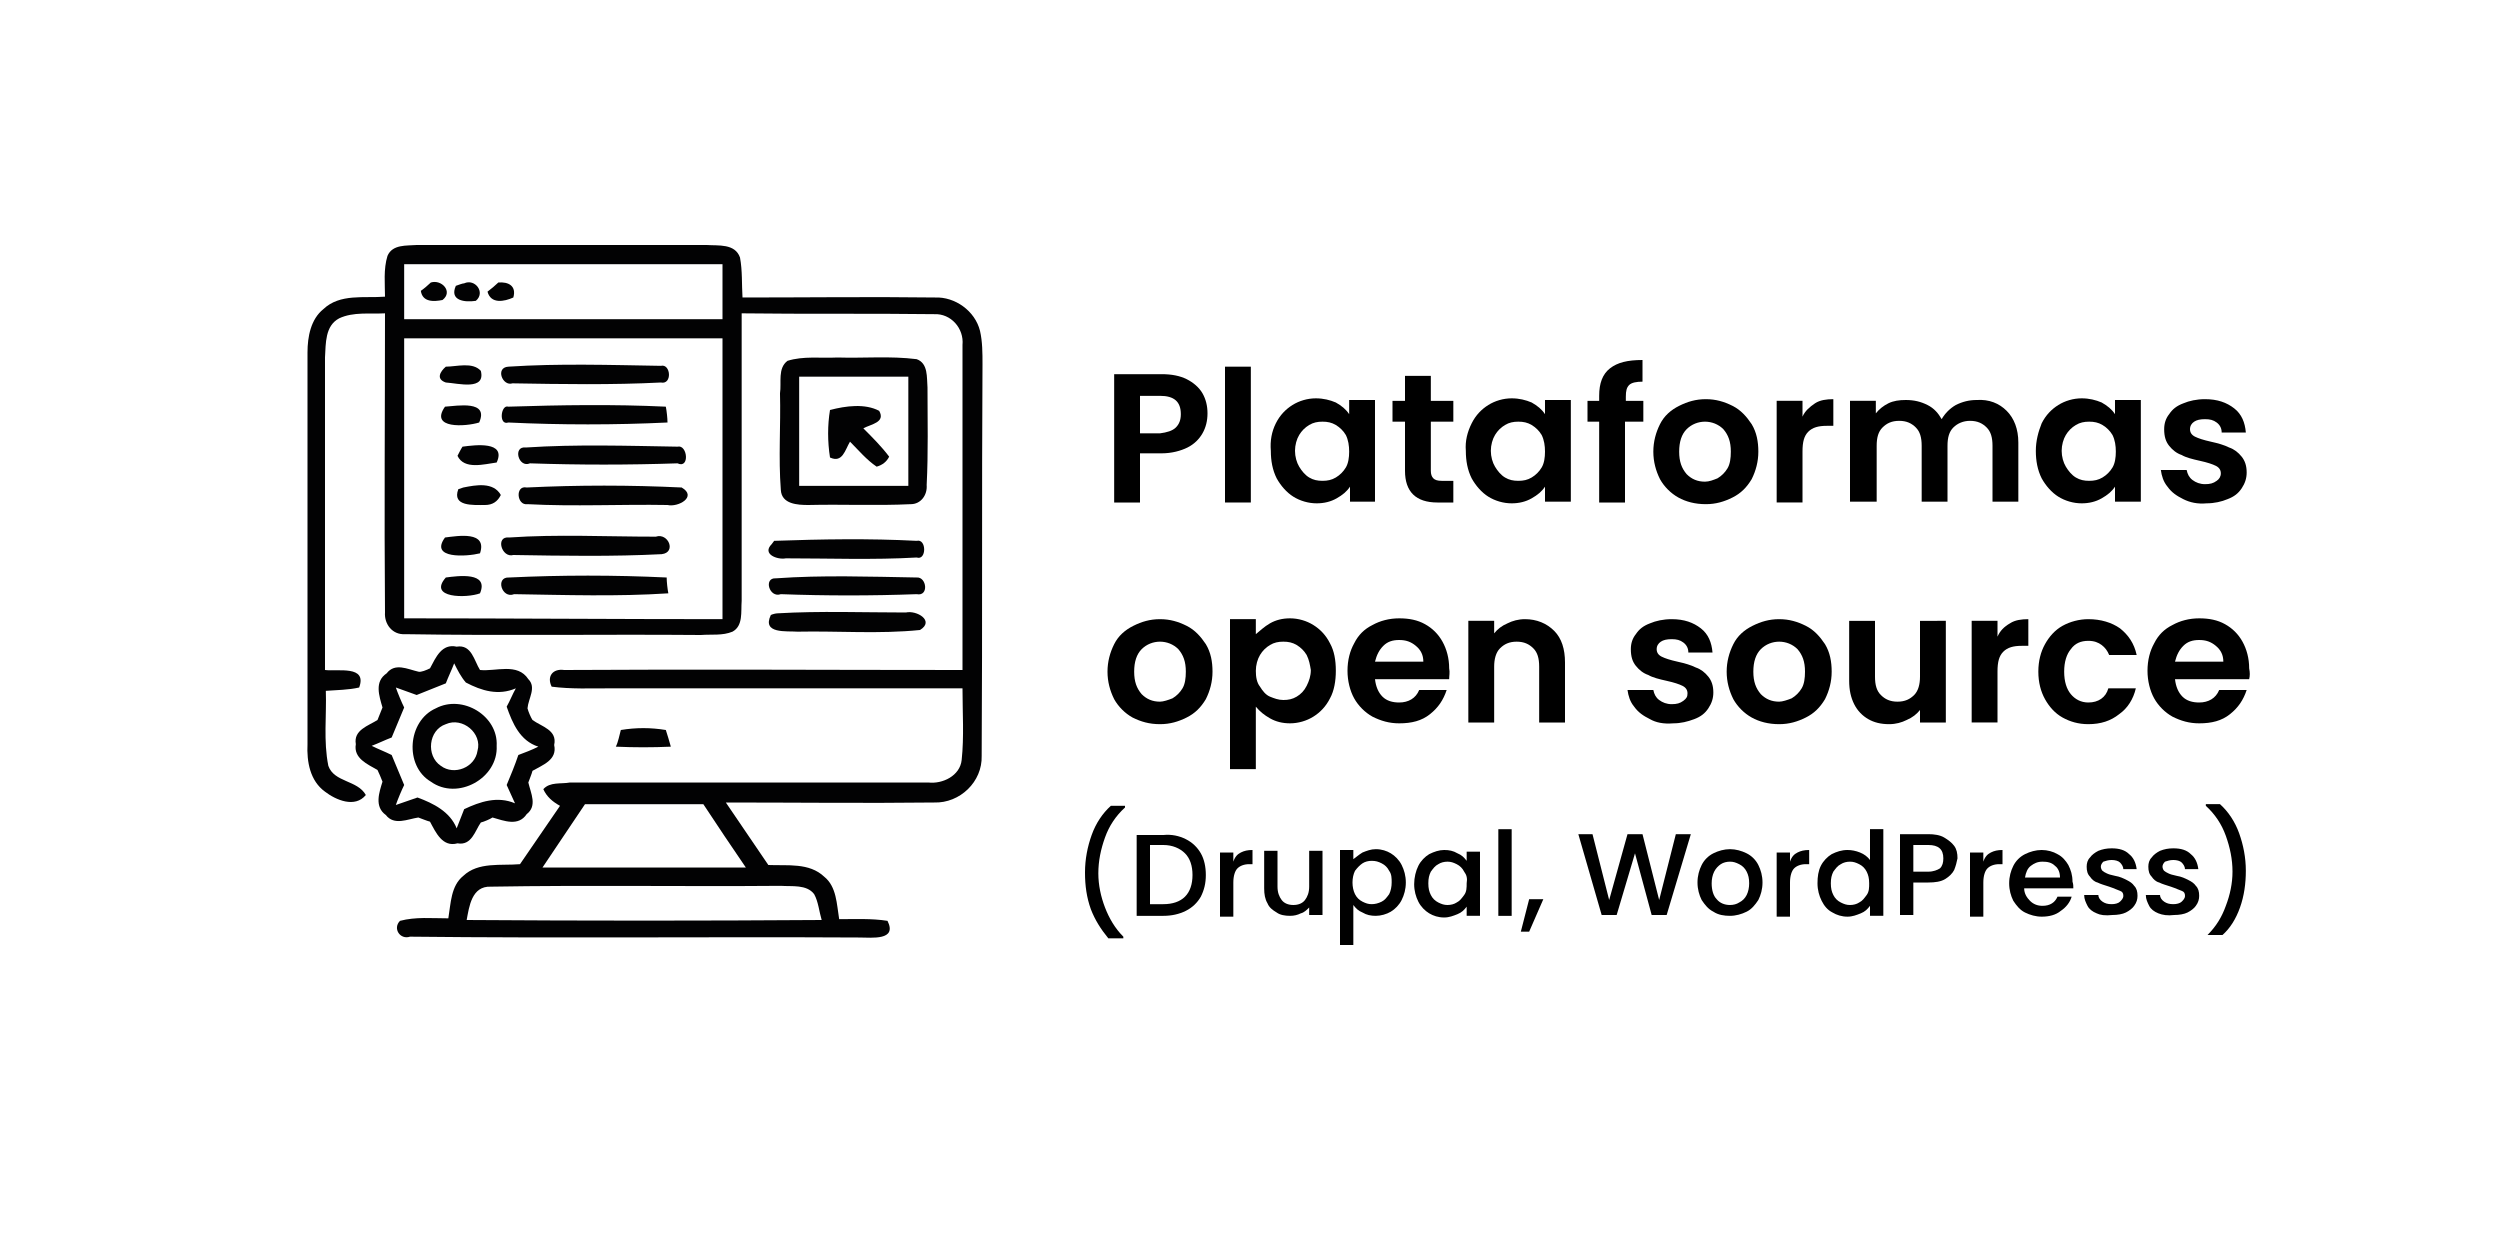 <?xml version="1.0" encoding="utf-8"?>
<!-- Generator: Adobe Illustrator 26.5.0, SVG Export Plug-In . SVG Version: 6.00 Build 0)  -->
<svg version="1.1" id="Capa_1" xmlns="http://www.w3.org/2000/svg" xmlns:xlink="http://www.w3.org/1999/xlink" x="0px" y="0px"
	 width="300px" height="150px" viewBox="0 0 300 150" style="enable-background:new 0 0 300 150;" xml:space="preserve">
<style type="text/css">
	.st0{fill:#020203;}
	.st1{fill:#517CBE;}
	.st2{fill:#FBBC0C;}
	.st3{fill:#32A853;}
</style>
<g>
	<path d="M144.3,52c-0.4,0.7-1,1.3-1.8,1.7c-0.8,0.4-1.9,0.7-3.1,0.7h-2.6v5.9h-3.1V44.9h5.7c1.2,0,2.2,0.2,3,0.6
		c0.8,0.4,1.5,1,1.9,1.7s0.6,1.5,0.6,2.4C144.9,50.5,144.7,51.3,144.3,52z M141.1,51.3c0.4-0.4,0.6-0.9,0.6-1.6
		c0-1.5-0.8-2.2-2.5-2.2h-2.4v4.5h2.4C140,51.9,140.7,51.7,141.1,51.3z"/>
	<path d="M150.1,44v16.3H147V44H150.1z"/>
	<path d="M153.1,50.8c0.5-1,1.2-1.7,2-2.2c0.8-0.5,1.8-0.8,2.8-0.8c0.9,0,1.7,0.2,2.4,0.5c0.7,0.4,1.2,0.8,1.6,1.4v-1.7h3.1v12.2
		H162v-1.8c-0.4,0.6-0.9,1-1.6,1.4c-0.7,0.4-1.5,0.6-2.4,0.6c-1,0-2-0.3-2.8-0.8s-1.5-1.3-2-2.2c-0.5-1-0.7-2.1-0.7-3.3
		C152.4,52.9,152.6,51.8,153.1,50.8z M161.5,52.2c-0.3-0.5-0.7-0.9-1.2-1.2s-1-0.4-1.6-0.4s-1.1,0.1-1.6,0.4s-0.9,0.7-1.2,1.2
		c-0.3,0.5-0.5,1.2-0.5,1.9s0.2,1.4,0.5,1.9c0.3,0.5,0.7,1,1.2,1.3c0.5,0.3,1,0.4,1.6,0.4c0.6,0,1.1-0.1,1.6-0.4s0.9-0.7,1.2-1.2
		c0.3-0.5,0.4-1.2,0.4-1.9S161.8,52.8,161.5,52.2z"/>
	<path d="M171.7,50.6v5.9c0,0.4,0.1,0.7,0.3,0.9c0.2,0.2,0.5,0.3,1,0.3h1.4v2.6h-1.9c-2.6,0-3.9-1.3-3.9-3.8v-5.9h-1.5v-2.5h1.5v-3
		h3.1v3h2.7v2.5H171.7z"/>
	<path d="M176.6,50.8c0.5-1,1.2-1.7,2-2.2c0.8-0.5,1.8-0.8,2.8-0.8c0.9,0,1.7,0.2,2.4,0.5c0.7,0.4,1.2,0.8,1.6,1.4v-1.7h3.1v12.2
		h-3.1v-1.8c-0.4,0.6-0.9,1-1.6,1.4c-0.7,0.4-1.5,0.6-2.4,0.6c-1,0-2-0.3-2.8-0.8s-1.5-1.3-2-2.2c-0.5-1-0.7-2.1-0.7-3.3
		C175.8,52.9,176.1,51.8,176.6,50.8z M185,52.2c-0.3-0.5-0.7-0.9-1.2-1.2s-1-0.4-1.6-0.4s-1.1,0.1-1.6,0.4s-0.9,0.7-1.2,1.2
		c-0.3,0.5-0.5,1.2-0.5,1.9s0.2,1.4,0.5,1.9c0.3,0.5,0.7,1,1.2,1.3c0.5,0.3,1,0.4,1.6,0.4c0.6,0,1.1-0.1,1.6-0.4s0.9-0.7,1.2-1.2
		c0.3-0.5,0.4-1.2,0.4-1.9S185.3,52.8,185,52.2z"/>
	<path d="M197.1,50.6H195v9.7h-3.1v-9.7h-1.4v-2.5h1.4v-0.6c0-1.5,0.4-2.6,1.3-3.3s2.1-1,3.9-1v2.6c-0.7,0-1.3,0.1-1.6,0.4
		c-0.3,0.3-0.4,0.7-0.4,1.4v0.5h2.1V50.6z"/>
	<path d="M201.4,59.7c-0.9-0.5-1.7-1.3-2.2-2.2c-0.5-1-0.8-2.1-0.8-3.3c0-1.2,0.3-2.3,0.8-3.3c0.5-1,1.3-1.7,2.3-2.2
		c1-0.5,2-0.8,3.2-0.8c1.2,0,2.2,0.3,3.2,0.8c1,0.5,1.7,1.3,2.3,2.2c0.6,1,0.8,2.1,0.8,3.3c0,1.2-0.3,2.3-0.8,3.3
		c-0.6,1-1.3,1.7-2.3,2.2c-1,0.5-2,0.8-3.2,0.8C203.4,60.5,202.3,60.2,201.4,59.7z M206.1,57.4c0.5-0.3,0.9-0.7,1.2-1.2
		c0.3-0.5,0.4-1.2,0.4-2c0-1.2-0.3-2-0.9-2.7c-0.6-0.6-1.4-0.9-2.2-0.9s-1.6,0.3-2.2,0.9c-0.6,0.6-0.9,1.5-0.9,2.7
		c0,1.2,0.3,2,0.9,2.7c0.6,0.6,1.3,0.9,2.2,0.9C205.1,57.8,205.6,57.6,206.1,57.4z"/>
	<path d="M217.8,48.4c0.6-0.4,1.4-0.5,2.2-0.5v3.2h-0.8c-1,0-1.7,0.2-2.2,0.7c-0.5,0.5-0.7,1.2-0.7,2.4v6.1h-3.1V48.1h3.1V50
		C216.6,49.3,217.2,48.8,217.8,48.4z"/>
	<path d="M240.8,49.3c0.9,0.9,1.4,2.2,1.4,3.8v7.1h-3.1v-6.7c0-1-0.2-1.7-0.7-2.2c-0.5-0.5-1.1-0.8-2-0.8c-0.8,0-1.5,0.3-2,0.8
		c-0.5,0.5-0.7,1.2-0.7,2.2v6.7h-3.1v-6.7c0-1-0.2-1.7-0.7-2.2s-1.1-0.8-2-0.8c-0.9,0-1.5,0.3-2,0.8c-0.5,0.5-0.7,1.2-0.7,2.2v6.7
		H222V48.1h3.1v1.5c0.4-0.5,0.9-0.9,1.5-1.2c0.6-0.3,1.3-0.4,2.1-0.4c1,0,1.8,0.2,2.6,0.6s1.3,1,1.7,1.7c0.4-0.7,1-1.3,1.7-1.7
		c0.8-0.4,1.6-0.6,2.5-0.6C238.7,47.9,239.9,48.4,240.8,49.3z"/>
	<path d="M245,50.8c0.5-1,1.2-1.7,2-2.2c0.8-0.5,1.8-0.8,2.8-0.8c0.9,0,1.7,0.2,2.4,0.5c0.7,0.4,1.2,0.8,1.6,1.4v-1.7h3.1v12.2h-3.1
		v-1.8c-0.4,0.6-0.9,1-1.6,1.4c-0.7,0.4-1.5,0.6-2.4,0.6c-1,0-2-0.3-2.8-0.8s-1.5-1.3-2-2.2c-0.5-1-0.7-2.1-0.7-3.3
		C244.3,52.9,244.6,51.8,245,50.8z M253.5,52.2c-0.3-0.5-0.7-0.9-1.2-1.2s-1-0.4-1.6-0.4s-1.1,0.1-1.6,0.4s-0.9,0.7-1.2,1.2
		c-0.3,0.5-0.5,1.2-0.5,1.9s0.2,1.4,0.5,1.9c0.3,0.5,0.7,1,1.2,1.3c0.5,0.3,1,0.4,1.6,0.4c0.6,0,1.1-0.1,1.6-0.4s0.9-0.7,1.2-1.2
		c0.3-0.5,0.4-1.2,0.4-1.9S253.8,52.8,253.5,52.2z"/>
	<path d="M262,59.9c-0.8-0.4-1.4-0.8-1.9-1.5c-0.5-0.6-0.7-1.3-0.8-2h3.1c0.1,0.5,0.3,0.9,0.7,1.2c0.4,0.3,0.9,0.5,1.5,0.5
		c0.6,0,1-0.1,1.4-0.4c0.3-0.2,0.5-0.5,0.5-0.9c0-0.4-0.2-0.7-0.6-0.9c-0.4-0.2-1-0.4-1.9-0.6c-0.9-0.2-1.7-0.4-2.2-0.7
		c-0.6-0.2-1.1-0.6-1.5-1.1c-0.4-0.5-0.6-1.1-0.6-2c0-0.7,0.2-1.3,0.6-1.8c0.4-0.6,0.9-1,1.7-1.3c0.7-0.3,1.6-0.5,2.6-0.5
		c1.5,0,2.6,0.4,3.5,1.1c0.9,0.7,1.3,1.7,1.4,2.9h-2.9c0-0.5-0.2-0.9-0.6-1.2s-0.8-0.4-1.4-0.4c-0.6,0-1,0.1-1.3,0.3
		c-0.3,0.2-0.5,0.5-0.5,0.9c0,0.4,0.2,0.7,0.6,0.9s1,0.4,1.9,0.6c0.9,0.2,1.6,0.4,2.2,0.7c0.6,0.2,1.1,0.6,1.5,1.1s0.6,1.1,0.6,1.9
		c0,0.7-0.2,1.3-0.6,1.9c-0.4,0.6-0.9,1-1.7,1.3c-0.7,0.3-1.6,0.5-2.5,0.5C263.7,60.5,262.8,60.3,262,59.9z"/>
	<path d="M135.9,86.1c-0.9-0.5-1.7-1.3-2.2-2.2c-0.5-1-0.8-2.1-0.8-3.3c0-1.2,0.3-2.3,0.8-3.3c0.5-1,1.3-1.7,2.3-2.2
		c1-0.5,2-0.8,3.2-0.8c1.2,0,2.2,0.3,3.2,0.8c1,0.5,1.7,1.3,2.3,2.2c0.6,1,0.8,2.1,0.8,3.3c0,1.2-0.3,2.3-0.8,3.3
		c-0.6,1-1.3,1.7-2.3,2.2s-2,0.8-3.2,0.8C137.9,86.9,136.9,86.6,135.9,86.1z M140.7,83.8c0.5-0.3,0.9-0.7,1.2-1.2
		c0.3-0.5,0.4-1.2,0.4-2c0-1.2-0.3-2-0.9-2.7c-0.6-0.6-1.4-0.9-2.2-0.9s-1.6,0.3-2.2,0.9c-0.6,0.6-0.9,1.5-0.9,2.7
		c0,1.2,0.3,2,0.9,2.7c0.6,0.6,1.3,0.9,2.2,0.9C139.6,84.2,140.2,84,140.7,83.8z"/>
	<path d="M152.4,74.8c0.7-0.4,1.5-0.6,2.4-0.6c1,0,2,0.3,2.8,0.8c0.8,0.5,1.5,1.2,2,2.2c0.5,0.9,0.7,2,0.7,3.3
		c0,1.2-0.2,2.4-0.7,3.3c-0.5,1-1.2,1.7-2,2.2c-0.8,0.5-1.8,0.8-2.8,0.8c-0.9,0-1.7-0.2-2.4-0.6c-0.7-0.4-1.2-0.8-1.7-1.4v7.5h-3.1
		v-18h3.1v1.8C151.2,75.7,151.7,75.2,152.4,74.8z M156.8,78.6c-0.3-0.5-0.7-0.9-1.2-1.2c-0.5-0.3-1-0.4-1.6-0.4
		c-0.6,0-1.1,0.1-1.6,0.4s-0.9,0.7-1.2,1.2c-0.3,0.5-0.5,1.2-0.5,1.9c0,0.7,0.1,1.4,0.5,1.9c0.3,0.5,0.7,1,1.2,1.2s1,0.4,1.6,0.4
		c0.6,0,1.1-0.1,1.6-0.4c0.5-0.3,0.9-0.7,1.2-1.3s0.5-1.2,0.5-1.9C157.2,79.8,157.1,79.2,156.8,78.6z"/>
	<path d="M173.9,81.5H165c0.1,0.9,0.4,1.6,0.9,2.1c0.5,0.5,1.2,0.7,2,0.7c1.1,0,2-0.5,2.4-1.5h3.3c-0.4,1.2-1,2.1-2,2.9
		c-1,0.8-2.2,1.1-3.7,1.1c-1.2,0-2.2-0.3-3.2-0.8c-0.9-0.5-1.7-1.3-2.2-2.2s-0.8-2.1-0.8-3.3c0-1.3,0.3-2.4,0.8-3.3
		c0.5-1,1.2-1.7,2.2-2.2c0.9-0.5,2-0.8,3.2-0.8c1.2,0,2.2,0.2,3.1,0.7c0.9,0.5,1.6,1.2,2.1,2.1c0.5,0.9,0.8,2,0.8,3.2
		C174,80.7,173.9,81.1,173.9,81.5z M170.8,79.4c0-0.8-0.3-1.4-0.9-1.9c-0.6-0.5-1.2-0.7-2-0.7c-0.8,0-1.4,0.2-1.9,0.7
		c-0.5,0.5-0.8,1.1-1,1.9H170.8z"/>
	<path d="M186.5,75.7c0.9,0.9,1.3,2.2,1.3,3.8v7.2h-3.1v-6.7c0-1-0.2-1.7-0.7-2.2s-1.1-0.8-2-0.8c-0.9,0-1.5,0.3-2,0.8
		c-0.5,0.5-0.7,1.3-0.7,2.2v6.7h-3.1V74.5h3.1V76c0.4-0.5,0.9-0.9,1.6-1.2c0.6-0.3,1.3-0.5,2.1-0.5
		C184.4,74.3,185.6,74.8,186.5,75.7z"/>
	<path d="M198,86.3c-0.8-0.4-1.4-0.8-1.9-1.5c-0.5-0.6-0.7-1.3-0.8-2h3.1c0.1,0.5,0.3,0.9,0.7,1.2c0.4,0.3,0.9,0.5,1.5,0.5
		c0.6,0,1-0.1,1.4-0.4s0.5-0.5,0.5-0.9c0-0.4-0.2-0.7-0.6-0.9s-1-0.4-1.9-0.6c-0.9-0.2-1.7-0.4-2.2-0.7c-0.6-0.2-1.1-0.6-1.5-1.1
		c-0.4-0.5-0.6-1.1-0.6-2c0-0.7,0.2-1.3,0.6-1.8c0.4-0.6,0.9-1,1.7-1.3c0.7-0.3,1.6-0.5,2.6-0.5c1.5,0,2.6,0.4,3.5,1.1
		c0.9,0.7,1.3,1.7,1.4,2.9h-2.9c0-0.5-0.2-0.9-0.6-1.2c-0.4-0.3-0.8-0.4-1.4-0.4c-0.6,0-1,0.1-1.3,0.3c-0.3,0.2-0.5,0.5-0.5,0.9
		c0,0.4,0.2,0.7,0.6,0.9c0.4,0.2,1,0.4,1.9,0.6c0.9,0.2,1.6,0.4,2.2,0.7c0.6,0.2,1.1,0.6,1.5,1.1s0.6,1.1,0.6,1.9
		c0,0.7-0.2,1.3-0.6,1.9c-0.4,0.6-0.9,1-1.7,1.3s-1.6,0.5-2.5,0.5C199.6,86.9,198.7,86.7,198,86.3z"/>
	<path d="M210.2,86.1c-0.9-0.5-1.7-1.3-2.2-2.2c-0.5-1-0.8-2.1-0.8-3.3c0-1.2,0.3-2.3,0.8-3.3c0.5-1,1.3-1.7,2.3-2.2
		c1-0.5,2-0.8,3.2-0.8c1.2,0,2.2,0.3,3.2,0.8c1,0.5,1.7,1.3,2.3,2.2c0.6,1,0.8,2.1,0.8,3.3c0,1.2-0.3,2.3-0.8,3.3
		c-0.6,1-1.3,1.7-2.3,2.2s-2,0.8-3.2,0.8C212.2,86.9,211.1,86.6,210.2,86.1z M215,83.8c0.5-0.3,0.9-0.7,1.2-1.2
		c0.3-0.5,0.4-1.2,0.4-2c0-1.2-0.3-2-0.9-2.7c-0.6-0.6-1.4-0.9-2.2-0.9s-1.6,0.3-2.2,0.9c-0.6,0.6-0.9,1.5-0.9,2.7
		c0,1.2,0.3,2,0.9,2.7c0.6,0.6,1.3,0.9,2.2,0.9C213.9,84.2,214.5,84,215,83.8z"/>
	<path d="M233.5,74.5v12.2h-3.1v-1.5c-0.4,0.5-0.9,0.9-1.6,1.2c-0.6,0.3-1.3,0.5-2.1,0.5c-1,0-1.8-0.2-2.5-0.6
		c-0.7-0.4-1.3-1-1.7-1.8c-0.4-0.8-0.6-1.7-0.6-2.8v-7.2h3.1v6.7c0,1,0.2,1.7,0.7,2.2c0.5,0.5,1.1,0.8,2,0.8c0.9,0,1.5-0.3,2-0.8
		c0.5-0.5,0.7-1.3,0.7-2.2v-6.7H233.5z"/>
	<path d="M241.2,74.8c0.6-0.4,1.4-0.5,2.2-0.5v3.2h-0.8c-1,0-1.7,0.2-2.2,0.7c-0.5,0.5-0.7,1.2-0.7,2.4v6.1h-3.1V74.5h3.1v1.9
		C240,75.7,240.5,75.2,241.2,74.8z"/>
	<path d="M245.4,77.3c0.5-0.9,1.2-1.7,2.1-2.2c0.9-0.5,2-0.8,3.1-0.8c1.5,0,2.8,0.4,3.8,1.1c1,0.8,1.7,1.8,2,3.2h-3.3
		c-0.2-0.5-0.5-0.9-0.9-1.2s-0.9-0.5-1.6-0.5c-0.9,0-1.6,0.3-2.1,1c-0.5,0.6-0.8,1.5-0.8,2.7c0,1.2,0.3,2.1,0.8,2.7
		c0.5,0.6,1.2,1,2.1,1c1.2,0,2.1-0.6,2.4-1.7h3.3c-0.3,1.3-1,2.4-2,3.1c-1,0.8-2.2,1.2-3.7,1.2c-1.2,0-2.2-0.3-3.1-0.8
		c-0.9-0.5-1.6-1.3-2.1-2.2c-0.5-0.9-0.8-2-0.8-3.3C244.6,79.3,244.9,78.2,245.4,77.3z"/>
	<path d="M269.9,81.5H261c0.1,0.9,0.4,1.6,0.9,2.1c0.5,0.5,1.2,0.7,2,0.7c1.1,0,2-0.5,2.4-1.5h3.3c-0.4,1.2-1,2.1-2,2.9
		c-1,0.8-2.2,1.1-3.7,1.1c-1.2,0-2.2-0.3-3.2-0.8c-0.9-0.5-1.7-1.3-2.2-2.2s-0.8-2.1-0.8-3.3c0-1.3,0.3-2.4,0.8-3.3
		c0.5-1,1.2-1.7,2.2-2.2c0.9-0.5,2-0.8,3.2-0.8c1.2,0,2.2,0.2,3.1,0.7c0.9,0.5,1.6,1.2,2.1,2.1c0.5,0.9,0.8,2,0.8,3.2
		C270,80.7,270,81.1,269.9,81.5z M266.8,79.4c0-0.8-0.3-1.4-0.9-1.9c-0.6-0.5-1.2-0.7-2-0.7c-0.8,0-1.4,0.2-1.9,0.7
		c-0.5,0.5-0.8,1.1-1,1.9H266.8z"/>
</g>
<g>
	<g>
		<g>
			<path class="st0" d="M46.5,30.7c0.6-1.4,2.3-1.2,3.5-1.3c11.6,0,23.2,0,34.8,0c1.4,0.1,3.4-0.2,4,1.5c0.3,1.6,0.2,3.2,0.3,4.8
				c7.7,0,15.4-0.1,23.1,0c2.4-0.1,4.8,1.6,5.4,4c0.3,1.3,0.3,2.7,0.3,4c-0.1,15.7,0,31.3-0.1,47c0.1,3.1-2.6,5.7-5.7,5.6
				c-8.3,0.1-16.7,0-25,0c1.7,2.5,3.4,5,5.1,7.5c2.3,0.1,4.9-0.3,6.7,1.4c1.5,1.2,1.5,3.3,1.8,5.1c1.9,0,3.9-0.1,5.8,0.2
				c1.2,2.4-1.9,2-3.4,2c-18-0.1-36,0.1-53.9-0.1c-1.2,0.4-2.1-1-1.2-1.9c1.9-0.5,3.8-0.3,5.8-0.3c0.3-1.8,0.3-3.9,1.8-5.1
				c1.8-1.7,4.5-1.2,6.8-1.4c1.6-2.3,3.2-4.7,4.8-7c-0.9-0.5-1.6-1.1-2-2c0.8-0.9,2.1-0.6,3.2-0.8c14.3,0,28.6,0,43,0
				c1.7,0.2,3.8-0.8,4-2.7c0.3-2.8,0.1-5.7,0.1-8.6c-14.1,0-28.2,0-42.3,0c-2.3,0-4.7,0.1-7-0.2c-0.6-1.2,0.1-2.2,1.5-2
				c15.9-0.1,31.9,0,47.8,0c0-13,0-26,0-39c0.2-2-1.4-3.8-3.4-3.7c-7.7-0.1-15.4,0-23.1-0.1c0,11.5,0,23,0,34.5
				c-0.1,1.3,0.2,3-1.1,3.7c-1.2,0.5-2.5,0.3-3.8,0.4c-11.8-0.1-23.7,0.1-35.5-0.1c-1.5,0.1-2.5-1.2-2.4-2.6c-0.1-12,0-23.9,0-35.9
				c-1.8,0.1-3.8-0.2-5.5,0.6c-1.7,0.9-1.6,3-1.7,4.7c0,12.5,0,25,0,37.5c1.5,0.2,5.1-0.6,4.1,2.1c-1.3,0.3-2.7,0.3-4,0.4
				c0.1,3-0.3,6,0.3,9c0.7,2,3.5,1.7,4.5,3.5c-1.3,1.6-3.6,0.6-4.9-0.4c-1.8-1.3-2.2-3.6-2.1-5.7c0-15.7,0-31.4,0-47
				c0-1.9,0.4-4,1.9-5.2c2-1.9,4.9-1.3,7.4-1.5C46.2,34.1,46,32.3,46.5,30.7z M48.5,31.7c0,2.2,0,4.4,0,6.6c12.7,0,25.5,0,38.2,0
				c0-2.2,0-4.4,0-6.6C74,31.7,61.2,31.7,48.5,31.7z M48.5,40.6c0,11.2,0,22.4,0,33.6c12.7,0,25.5,0.1,38.2,0.1
				c0-11.2,0-22.5,0-33.7C73.9,40.6,61.2,40.6,48.5,40.6z M70.2,96.5c-1.7,2.5-3.4,5.1-5.1,7.6c8.1,0,16.3,0,24.4,0
				c-1.7-2.5-3.4-5-5.1-7.6C79.6,96.5,74.9,96.5,70.2,96.5z M56,110.4c14.2,0.1,28.4,0.1,42.6,0c-0.3-1-0.4-2.2-0.9-3.1
				c-0.9-1.2-2.7-0.9-4-1c-11.6,0.1-23.2-0.1-34.8,0.1C56.6,106.3,56.3,108.8,56,110.4z"/>
		</g>
	</g>
	<g>
		<path class="st0" d="M51.7,33.9c1.3-0.4,2.7,1.1,1.4,2.1c-1,0.2-2.4,0.3-2.6-1.1C50.8,34.7,51.4,34.2,51.7,33.9z"/>
	</g>
	<g>
		<path class="st0" d="M55.7,34c1.3-0.6,2.6,1.1,1.4,2.1c-1.3,0.2-3.2,0-2.4-1.8C55,34.2,55.5,34,55.7,34z"/>
	</g>
	<g>
		<path class="st0" d="M59.8,33.9c1.2-0.1,2.2,0.4,1.8,1.8c-1.1,0.5-2.7,0.8-3.1-0.7C58.9,34.7,59.5,34.2,59.8,33.9z"/>
	</g>
	<g>
		<g>
			<path class="st0" d="M94.5,43.3c1.9-0.6,4-0.3,6-0.4c3.2,0.1,6.3-0.2,9.5,0.2c1.4,0.5,1.2,2.2,1.3,3.4c0,3.9,0.1,7.8-0.1,11.7
				c0.1,1.2-0.7,2.3-1.9,2.3c-4.1,0.2-8.2,0-12.3,0.1c-1.3,0-3.2-0.1-3.3-1.8c-0.3-3.9,0-7.7-0.1-11.6
				C93.8,45.9,93.3,44.2,94.5,43.3z M95.9,45.2c0,4.4,0,8.8,0,13.1c4.4,0,8.7,0,13.1,0c0-4.4,0-8.8,0-13.1
				C104.6,45.2,100.3,45.2,95.9,45.2z"/>
		</g>
	</g>
	<g>
		<path class="st0" d="M53.5,44c1.3,0,3.2-0.6,4.2,0.5c0.6,2.4-2.7,1.5-4.2,1.4C52.3,45.5,52.8,44.6,53.5,44z"/>
	</g>
	<g>
		<path class="st0" d="M61,44c6.1-0.4,12.2-0.2,18.3-0.1c1.2-0.3,1.4,2.3,0,2c-5.9,0.3-11.8,0.2-17.8,0.1C60.3,46.4,59.4,44.1,61,44
			z"/>
	</g>
	<g>
		<path class="st0" d="M53.4,48.8c1.5-0.1,5.3-0.8,4.1,1.9C55.9,51.2,51.5,51.5,53.4,48.8z"/>
	</g>
	<g>
		<path class="st0" d="M61,48.8c6.3-0.2,12.6-0.3,18.9,0c0.1,0.5,0.2,1.4,0.2,1.9C73.8,51,67.3,51,61,50.7
			C59.8,51.1,60.1,48.5,61,48.8z"/>
	</g>
	<g>
		<path class="st0" d="M99.6,49.2c1.9-0.5,4.2-0.8,5.9,0.1c0.8,1.4-1,1.6-1.9,2.1c1.1,1.1,2.2,2.2,3.1,3.4c-0.3,0.6-0.8,1-1.5,1.2
			c-1.2-0.8-2.2-2-3.2-3c-0.6,1-0.9,2.6-2.4,1.9C99.3,53,99.3,51,99.6,49.2z"/>
	</g>
	<g>
		<path class="st0" d="M55.5,53.6c1.5-0.2,5.3-0.7,4.1,1.9c-1.5,0.2-3.9,0.9-4.7-0.8C55,54.5,55.3,53.9,55.5,53.6z"/>
	</g>
	<g>
		<path class="st0" d="M63.1,53.7c6.1-0.4,12.2-0.2,18.2-0.1c1.2-0.3,1.5,2.7,0,2c-5.9,0.2-11.8,0.2-17.7,0
			C62.2,56.2,61.5,53.5,63.1,53.7z"/>
	</g>
	<g>
		<path class="st0" d="M55.6,58.5c1.5-0.3,3.6-0.7,4.5,0.9c-0.4,0.8-1,1.2-1.9,1.2c-1.4,0-4,0.2-3.2-1.9L55.6,58.5z"/>
	</g>
	<g>
		<path class="st0" d="M63.2,58.5c6.2-0.3,12.4-0.3,18.6,0c1.9,1.1-0.4,2.4-1.7,2.1c-5.6-0.1-11.2,0.2-16.8-0.1
			C62,60.7,61.8,58.2,63.2,58.5z"/>
	</g>
	<g>
		<path class="st0" d="M53.4,64.5c1.6-0.2,5.1-0.8,4.2,1.9C56,66.8,51.5,67.1,53.4,64.5z"/>
	</g>
	<g>
		<path class="st0" d="M61.1,64.5c5.8-0.4,11.7-0.1,17.6-0.1c1.5-0.5,2.5,1.9,0.7,2.1c-5.9,0.3-11.8,0.2-17.8,0.1
			C60.2,67,59.4,64.3,61.1,64.5z"/>
	</g>
	<g>
		<path class="st0" d="M92.6,65.3l0.3-0.4c5.7-0.2,11.4-0.3,17.1,0c1.2-0.3,1.2,2.4,0,2c-5.2,0.3-10.5,0.1-15.7,0.1
			C93.3,67.2,91.4,66.5,92.6,65.3z"/>
	</g>
	<g>
		<path class="st0" d="M53.5,69.3c1.5-0.2,5.2-0.7,4.1,1.9C56,71.8,51.3,71.8,53.5,69.3z"/>
	</g>
	<g>
		<path class="st0" d="M61.1,69.3c6.3-0.3,12.6-0.3,18.9,0c0,0.5,0.1,1.4,0.2,1.9c-6.1,0.4-12.3,0.2-18.5,0.1
			C60.2,71.9,59.4,69.2,61.1,69.3z"/>
	</g>
	<g>
		<path class="st0" d="M93.1,69.4c5.6-0.4,11.2-0.2,16.9-0.1c1.2-0.1,1.5,2.3,0,2c-5.4,0.2-10.9,0.2-16.3,0
			C92.3,71.8,91.6,69.3,93.1,69.4z"/>
	</g>
	<g>
		<path class="st0" d="M93.3,73.6c5.1-0.3,10.3-0.1,15.4-0.1c1.3-0.3,3.5,1,1.7,2.1c-4.9,0.5-9.8,0.1-14.7,0.2
			c-1.3-0.1-4.3,0.3-3.2-2C92.7,73.7,93.1,73.6,93.3,73.6z"/>
	</g>
	<g>
		<g>
			<path class="st0" d="M51.6,80.2c0.7-1.3,1.4-3,3.2-2.6c1.8-0.3,2.1,1.7,2.8,2.8c1.9,0.2,4.5-0.9,5.8,1.1c1,1,0,2.3-0.1,3.5
				c0.1,0.4,0.4,1.1,0.6,1.4c1.1,0.8,3,1.2,2.6,3c0.4,1.8-1.4,2.4-2.6,3.1c-0.1,0.4-0.4,1.1-0.5,1.4c0.3,1.3,1.1,2.8-0.2,3.8
				c-1,1.5-2.7,0.8-4.1,0.4c-0.3,0.2-1,0.5-1.4,0.6c-0.7,1-1.1,2.8-2.8,2.5c-1.8,0.5-2.6-1.3-3.3-2.6c-0.4-0.1-1.1-0.4-1.4-0.5
				c-1.3,0.2-2.9,1-3.9-0.3c-1.4-1-0.8-2.7-0.4-4c-0.2-0.5-0.4-1-0.6-1.4c-1.2-0.7-2.9-1.4-2.6-3.1c-0.3-1.7,1.5-2.2,2.6-2.9
				c0.2-0.5,0.4-1,0.6-1.5c-0.4-1.4-1-3.1,0.5-4.1c1-1.3,2.5-0.5,3.8-0.2C50.5,80.7,51.2,80.4,51.6,80.2z M54.5,79.6
				c-0.3,0.8-0.7,1.6-1,2.4c-1.2,0.5-2.3,0.9-3.5,1.4c-0.8-0.3-1.7-0.6-2.5-0.9c0.2,0.6,0.7,1.8,1,2.4c-0.5,1.2-1,2.4-1.5,3.6
				c-0.8,0.3-1.6,0.7-2.4,1c0.8,0.4,1.6,0.7,2.4,1.1c0.5,1.2,1,2.4,1.5,3.6c-0.3,0.6-0.8,1.8-1,2.4c0.9-0.3,1.7-0.6,2.6-0.9
				c1.9,0.7,3.9,1.7,4.7,3.7c0.3-0.8,0.6-1.5,0.9-2.3c1.9-0.9,4-1.6,6.1-0.7c-0.3-0.7-0.7-1.5-1-2.2c0.5-1.2,1-2.4,1.4-3.6
				c0.8-0.3,1.6-0.6,2.4-1c-2.2-0.7-3.1-2.8-3.8-4.8c0.4-0.7,0.7-1.5,1.1-2.2c-2.1,0.9-4.1,0.3-6-0.7C55.3,81.2,54.9,80.4,54.5,79.6
				z"/>
		</g>
	</g>
	<g>
		<g>
			<path class="st0" d="M52.3,85c3.2-1.7,7.5,0.9,7.3,4.5c0.2,3.9-4.7,6.6-7.9,4.3C48.5,91.9,48.9,86.5,52.3,85z M53.5,86.9
				c-2.1,0.7-2.4,3.8-0.6,5c1.6,1.2,4.1,0.2,4.4-1.8C57.9,88,55.5,86,53.5,86.9z"/>
		</g>
	</g>
	<g>
		<path class="st0" d="M74.5,87.6c1.8-0.3,3.6-0.3,5.4,0c0.2,0.6,0.4,1.3,0.6,2c-2.2,0.1-4.4,0.1-6.6,0C74.2,89,74.3,88.3,74.5,87.6
			z"/>
	</g>
</g>
<g>
	<path d="M130.9,109.1c-0.5-1.4-0.7-2.8-0.7-4.4c0-1.6,0.3-3.1,0.8-4.5c0.5-1.4,1.3-2.6,2.3-3.5h1.7v0.2c-1.1,1-1.9,2.2-2.4,3.6
		c-0.5,1.4-0.8,2.8-0.8,4.3c0,1.4,0.3,2.8,0.8,4.1s1.2,2.5,2.2,3.5v0.2H133C132.1,111.5,131.4,110.4,130.9,109.1z"/>
	<path d="M142.3,100.7c0.8,0.4,1.4,1,1.8,1.7s0.6,1.6,0.6,2.6s-0.2,1.8-0.6,2.6c-0.4,0.7-1,1.3-1.8,1.7c-0.8,0.4-1.7,0.6-2.7,0.6
		h-3.2v-9.7h3.2C140.6,100.1,141.5,100.3,142.3,100.7z M142.2,107.6c0.6-0.6,0.9-1.5,0.9-2.6c0-1.1-0.3-2-0.9-2.6s-1.5-1-2.6-1H138
		v7.1h1.6C140.7,108.5,141.6,108.2,142.2,107.6z"/>
	<path d="M148.9,102.3c0.4-0.2,0.8-0.3,1.4-0.3v1.7h-0.4c-0.6,0-1.1,0.2-1.4,0.5s-0.5,0.9-0.5,1.7v4.1h-1.6v-7.7h1.6v1.1
		C148.2,102.8,148.5,102.5,148.9,102.3z"/>
	<path d="M158.7,102.1v7.7h-1.6v-0.9c-0.3,0.3-0.6,0.6-1,0.7c-0.4,0.2-0.8,0.3-1.3,0.3c-0.6,0-1.2-0.1-1.6-0.4
		c-0.5-0.3-0.9-0.6-1.1-1.1c-0.3-0.5-0.4-1.1-0.4-1.8v-4.5h1.6v4.3c0,0.7,0.2,1.2,0.5,1.6c0.3,0.4,0.8,0.6,1.4,0.6
		c0.6,0,1.1-0.2,1.4-0.6c0.3-0.4,0.5-0.9,0.5-1.6v-4.3H158.7z"/>
	<path d="M163.5,102.3c0.5-0.2,1-0.4,1.6-0.4c0.7,0,1.3,0.2,1.8,0.5s1,0.8,1.3,1.4c0.3,0.6,0.5,1.3,0.5,2.1s-0.2,1.5-0.5,2.1
		c-0.3,0.6-0.8,1.1-1.3,1.4s-1.2,0.5-1.8,0.5c-0.6,0-1.1-0.1-1.6-0.4c-0.5-0.2-0.8-0.5-1.1-0.9v4.8h-1.6v-11.4h1.6v1.1
		C162.7,102.9,163,102.6,163.5,102.3z M166.7,104.5c-0.2-0.4-0.5-0.7-0.9-0.9c-0.4-0.2-0.7-0.3-1.2-0.3c-0.4,0-0.8,0.1-1.1,0.3
		s-0.6,0.5-0.9,0.9c-0.2,0.4-0.3,0.9-0.3,1.4c0,0.5,0.1,1,0.3,1.4c0.2,0.4,0.5,0.7,0.9,0.9s0.7,0.3,1.1,0.3c0.4,0,0.8-0.1,1.2-0.3
		s0.6-0.5,0.9-0.9c0.2-0.4,0.3-0.9,0.3-1.4S167,104.9,166.7,104.5z"/>
	<path d="M170.2,103.9c0.3-0.6,0.8-1.1,1.3-1.4c0.6-0.3,1.2-0.5,1.8-0.5c0.6,0,1.1,0.1,1.6,0.4c0.5,0.2,0.8,0.5,1.1,0.9v-1.1h1.6
		v7.7h-1.6v-1.1c-0.3,0.4-0.6,0.7-1.1,0.9c-0.5,0.2-1,0.4-1.6,0.4c-0.7,0-1.3-0.2-1.8-0.5s-1-0.8-1.3-1.4s-0.5-1.3-0.5-2.1
		S169.9,104.5,170.2,103.9z M175.7,104.6c-0.2-0.4-0.5-0.7-0.9-0.9c-0.4-0.2-0.7-0.3-1.1-0.3c-0.4,0-0.8,0.1-1.1,0.3
		c-0.4,0.2-0.6,0.5-0.9,0.9c-0.2,0.4-0.3,0.8-0.3,1.4s0.1,1,0.3,1.4c0.2,0.4,0.5,0.7,0.9,0.9s0.7,0.3,1.1,0.3c0.4,0,0.8-0.1,1.1-0.3
		c0.4-0.2,0.6-0.5,0.9-0.9s0.3-0.9,0.3-1.4C176.1,105.4,176,105,175.7,104.6z"/>
	<path d="M181.4,99.5v10.4h-1.6V99.5H181.4z"/>
	<path d="M185.2,107.9l-1.7,3.9h-1l1-3.9H185.2z"/>
	<path d="M202.9,100.1l-2.9,9.7h-1.8l-2-7.4l-2.2,7.4l-1.8,0l-2.8-9.7h1.7l2,7.9l2.2-7.9h1.8l2,7.9l2-7.9H202.9z"/>
	<path d="M205.6,109.4c-0.6-0.3-1-0.8-1.4-1.4c-0.3-0.6-0.5-1.3-0.5-2.1c0-0.8,0.2-1.5,0.5-2.1c0.3-0.6,0.8-1.1,1.4-1.4
		s1.3-0.5,2-0.5s1.4,0.2,2,0.5s1.1,0.8,1.4,1.4c0.3,0.6,0.5,1.3,0.5,2.1c0,0.8-0.2,1.5-0.5,2.1c-0.4,0.6-0.8,1.1-1.4,1.4
		c-0.6,0.3-1.3,0.5-2,0.5C206.9,109.9,206.2,109.8,205.6,109.4z M208.7,108.3c0.4-0.2,0.7-0.5,0.9-0.9c0.2-0.4,0.3-0.9,0.3-1.4
		c0-0.6-0.1-1-0.3-1.4c-0.2-0.4-0.5-0.7-0.9-0.9c-0.4-0.2-0.7-0.3-1.1-0.3c-0.4,0-0.8,0.1-1.1,0.3c-0.3,0.2-0.6,0.5-0.8,0.9
		c-0.2,0.4-0.3,0.9-0.3,1.4c0,0.8,0.2,1.5,0.6,1.9c0.4,0.5,1,0.7,1.6,0.7C208,108.6,208.4,108.5,208.7,108.3z"/>
	<path d="M215.7,102.3c0.4-0.2,0.8-0.3,1.4-0.3v1.7h-0.4c-0.6,0-1.1,0.2-1.4,0.5s-0.5,0.9-0.5,1.7v4.1h-1.6v-7.7h1.6v1.1
		C215,102.8,215.3,102.5,215.7,102.3z"/>
	<path d="M218.5,103.9c0.3-0.6,0.8-1.1,1.3-1.4c0.6-0.3,1.2-0.5,1.9-0.5c0.5,0,1,0.1,1.5,0.3c0.5,0.2,0.9,0.5,1.2,0.9v-3.7h1.6v10.4
		h-1.6v-1.2c-0.3,0.4-0.6,0.7-1.1,0.9c-0.5,0.2-1,0.4-1.6,0.4c-0.7,0-1.3-0.2-1.8-0.5c-0.6-0.3-1-0.8-1.3-1.4s-0.5-1.3-0.5-2.1
		S218.2,104.5,218.5,103.9z M224,104.6c-0.2-0.4-0.5-0.7-0.9-0.9c-0.4-0.2-0.7-0.3-1.1-0.3c-0.4,0-0.8,0.1-1.1,0.3
		c-0.4,0.2-0.6,0.5-0.9,0.9c-0.2,0.4-0.3,0.8-0.3,1.4s0.1,1,0.3,1.4c0.2,0.4,0.5,0.7,0.9,0.9s0.7,0.3,1.1,0.3c0.4,0,0.8-0.1,1.1-0.3
		c0.4-0.2,0.6-0.5,0.9-0.9s0.3-0.9,0.3-1.4C224.3,105.4,224.2,105,224,104.6z"/>
	<path d="M234.5,104.4c-0.2,0.4-0.6,0.8-1.1,1.1s-1.2,0.4-2,0.4h-1.8v3.9H228v-9.7h3.4c0.7,0,1.4,0.1,1.9,0.4c0.5,0.3,0.9,0.6,1.2,1
		s0.4,0.9,0.4,1.5C234.8,103.5,234.7,103.9,234.5,104.4z M232.8,104.2c0.3-0.3,0.4-0.7,0.4-1.2c0-1.1-0.6-1.6-1.8-1.6h-1.8v3.2h1.8
		C232,104.6,232.5,104.4,232.8,104.2z"/>
	<path d="M238.9,102.3c0.4-0.2,0.8-0.3,1.4-0.3v1.7h-0.4c-0.6,0-1.1,0.2-1.4,0.5s-0.5,0.9-0.5,1.7v4.1h-1.6v-7.7h1.6v1.1
		C238.2,102.8,238.5,102.5,238.9,102.3z"/>
	<path d="M248.8,106.6h-5.9c0,0.6,0.3,1.1,0.7,1.5c0.4,0.4,0.9,0.6,1.5,0.6c0.9,0,1.5-0.4,1.8-1.1h1.7c-0.2,0.7-0.7,1.3-1.3,1.7
		c-0.6,0.5-1.4,0.7-2.3,0.7c-0.7,0-1.4-0.2-2-0.5c-0.6-0.3-1-0.8-1.4-1.4c-0.3-0.6-0.5-1.3-0.5-2.1c0-0.8,0.2-1.5,0.5-2.1
		c0.3-0.6,0.8-1.1,1.4-1.4c0.6-0.3,1.3-0.5,2-0.5c0.7,0,1.4,0.2,1.9,0.5c0.6,0.3,1,0.8,1.3,1.3c0.3,0.6,0.5,1.2,0.5,2
		C248.8,106.1,248.8,106.3,248.8,106.6z M247.2,105.3c0-0.6-0.2-1.1-0.6-1.4c-0.4-0.4-0.9-0.5-1.5-0.5c-0.6,0-1,0.2-1.4,0.5
		c-0.4,0.3-0.6,0.8-0.7,1.4H247.2z"/>
	<path d="M251.6,109.6c-0.5-0.2-0.9-0.5-1.1-0.9s-0.4-0.8-0.4-1.3h1.7c0,0.3,0.2,0.6,0.5,0.8c0.3,0.2,0.6,0.3,1.1,0.3
		c0.4,0,0.8-0.1,1-0.3c0.2-0.2,0.4-0.4,0.4-0.7c0-0.3-0.1-0.5-0.4-0.6c-0.3-0.1-0.7-0.3-1.3-0.5c-0.6-0.2-1-0.3-1.4-0.5
		c-0.4-0.1-0.7-0.4-0.9-0.7c-0.3-0.3-0.4-0.7-0.4-1.2c0-0.4,0.1-0.8,0.4-1.1c0.2-0.3,0.6-0.6,1-0.8c0.5-0.2,1-0.3,1.6-0.3
		c0.9,0,1.6,0.2,2.1,0.7c0.5,0.4,0.8,1,0.9,1.8h-1.6c0-0.3-0.2-0.6-0.4-0.8s-0.6-0.3-1-0.3c-0.4,0-0.7,0.1-1,0.2
		c-0.2,0.2-0.3,0.4-0.3,0.6c0,0.2,0.1,0.4,0.2,0.5c0.1,0.1,0.3,0.2,0.5,0.3c0.2,0.1,0.5,0.2,1,0.3c0.6,0.1,1,0.3,1.4,0.5
		c0.4,0.2,0.7,0.4,0.9,0.7c0.3,0.3,0.4,0.7,0.4,1.2c0,0.4-0.1,0.8-0.4,1.2c-0.2,0.3-0.6,0.6-1,0.8c-0.4,0.2-1,0.3-1.6,0.3
		C252.6,109.9,252,109.8,251.6,109.6z"/>
	<path d="M259,109.6c-0.5-0.2-0.9-0.5-1.1-0.9s-0.4-0.8-0.4-1.3h1.7c0,0.3,0.2,0.6,0.5,0.8c0.3,0.2,0.6,0.3,1.1,0.3
		c0.4,0,0.8-0.1,1-0.3c0.2-0.2,0.4-0.4,0.4-0.7c0-0.3-0.1-0.5-0.4-0.6c-0.3-0.1-0.7-0.3-1.3-0.5c-0.6-0.2-1-0.3-1.4-0.5
		c-0.4-0.1-0.7-0.4-0.9-0.7c-0.3-0.3-0.4-0.7-0.4-1.2c0-0.4,0.1-0.8,0.4-1.1c0.2-0.3,0.6-0.6,1-0.8c0.5-0.2,1-0.3,1.6-0.3
		c0.9,0,1.6,0.2,2.1,0.7c0.5,0.4,0.8,1,0.9,1.8h-1.6c0-0.3-0.2-0.6-0.4-0.8s-0.6-0.3-1-0.3c-0.4,0-0.7,0.1-1,0.2
		c-0.2,0.2-0.3,0.4-0.3,0.6c0,0.2,0.1,0.4,0.2,0.5c0.1,0.1,0.3,0.2,0.5,0.3c0.2,0.1,0.5,0.2,1,0.3c0.6,0.1,1,0.3,1.4,0.5
		c0.4,0.2,0.7,0.4,0.9,0.7c0.3,0.3,0.4,0.7,0.4,1.2c0,0.4-0.1,0.8-0.4,1.2c-0.2,0.3-0.6,0.6-1,0.8c-0.4,0.2-1,0.3-1.6,0.3
		C260.1,109.9,259.5,109.8,259,109.6z"/>
	<path d="M264.9,112.4v-0.2c1-1,1.7-2.1,2.2-3.5c0.5-1.3,0.8-2.7,0.8-4.1c0-1.5-0.3-2.9-0.8-4.3c-0.5-1.4-1.3-2.6-2.4-3.6v-0.2h1.7
		c1,0.9,1.8,2.1,2.3,3.5s0.8,2.9,0.8,4.5c0,1.5-0.2,3-0.7,4.4c-0.5,1.4-1.2,2.5-2.1,3.3H264.9z"/>
</g>
</svg>
